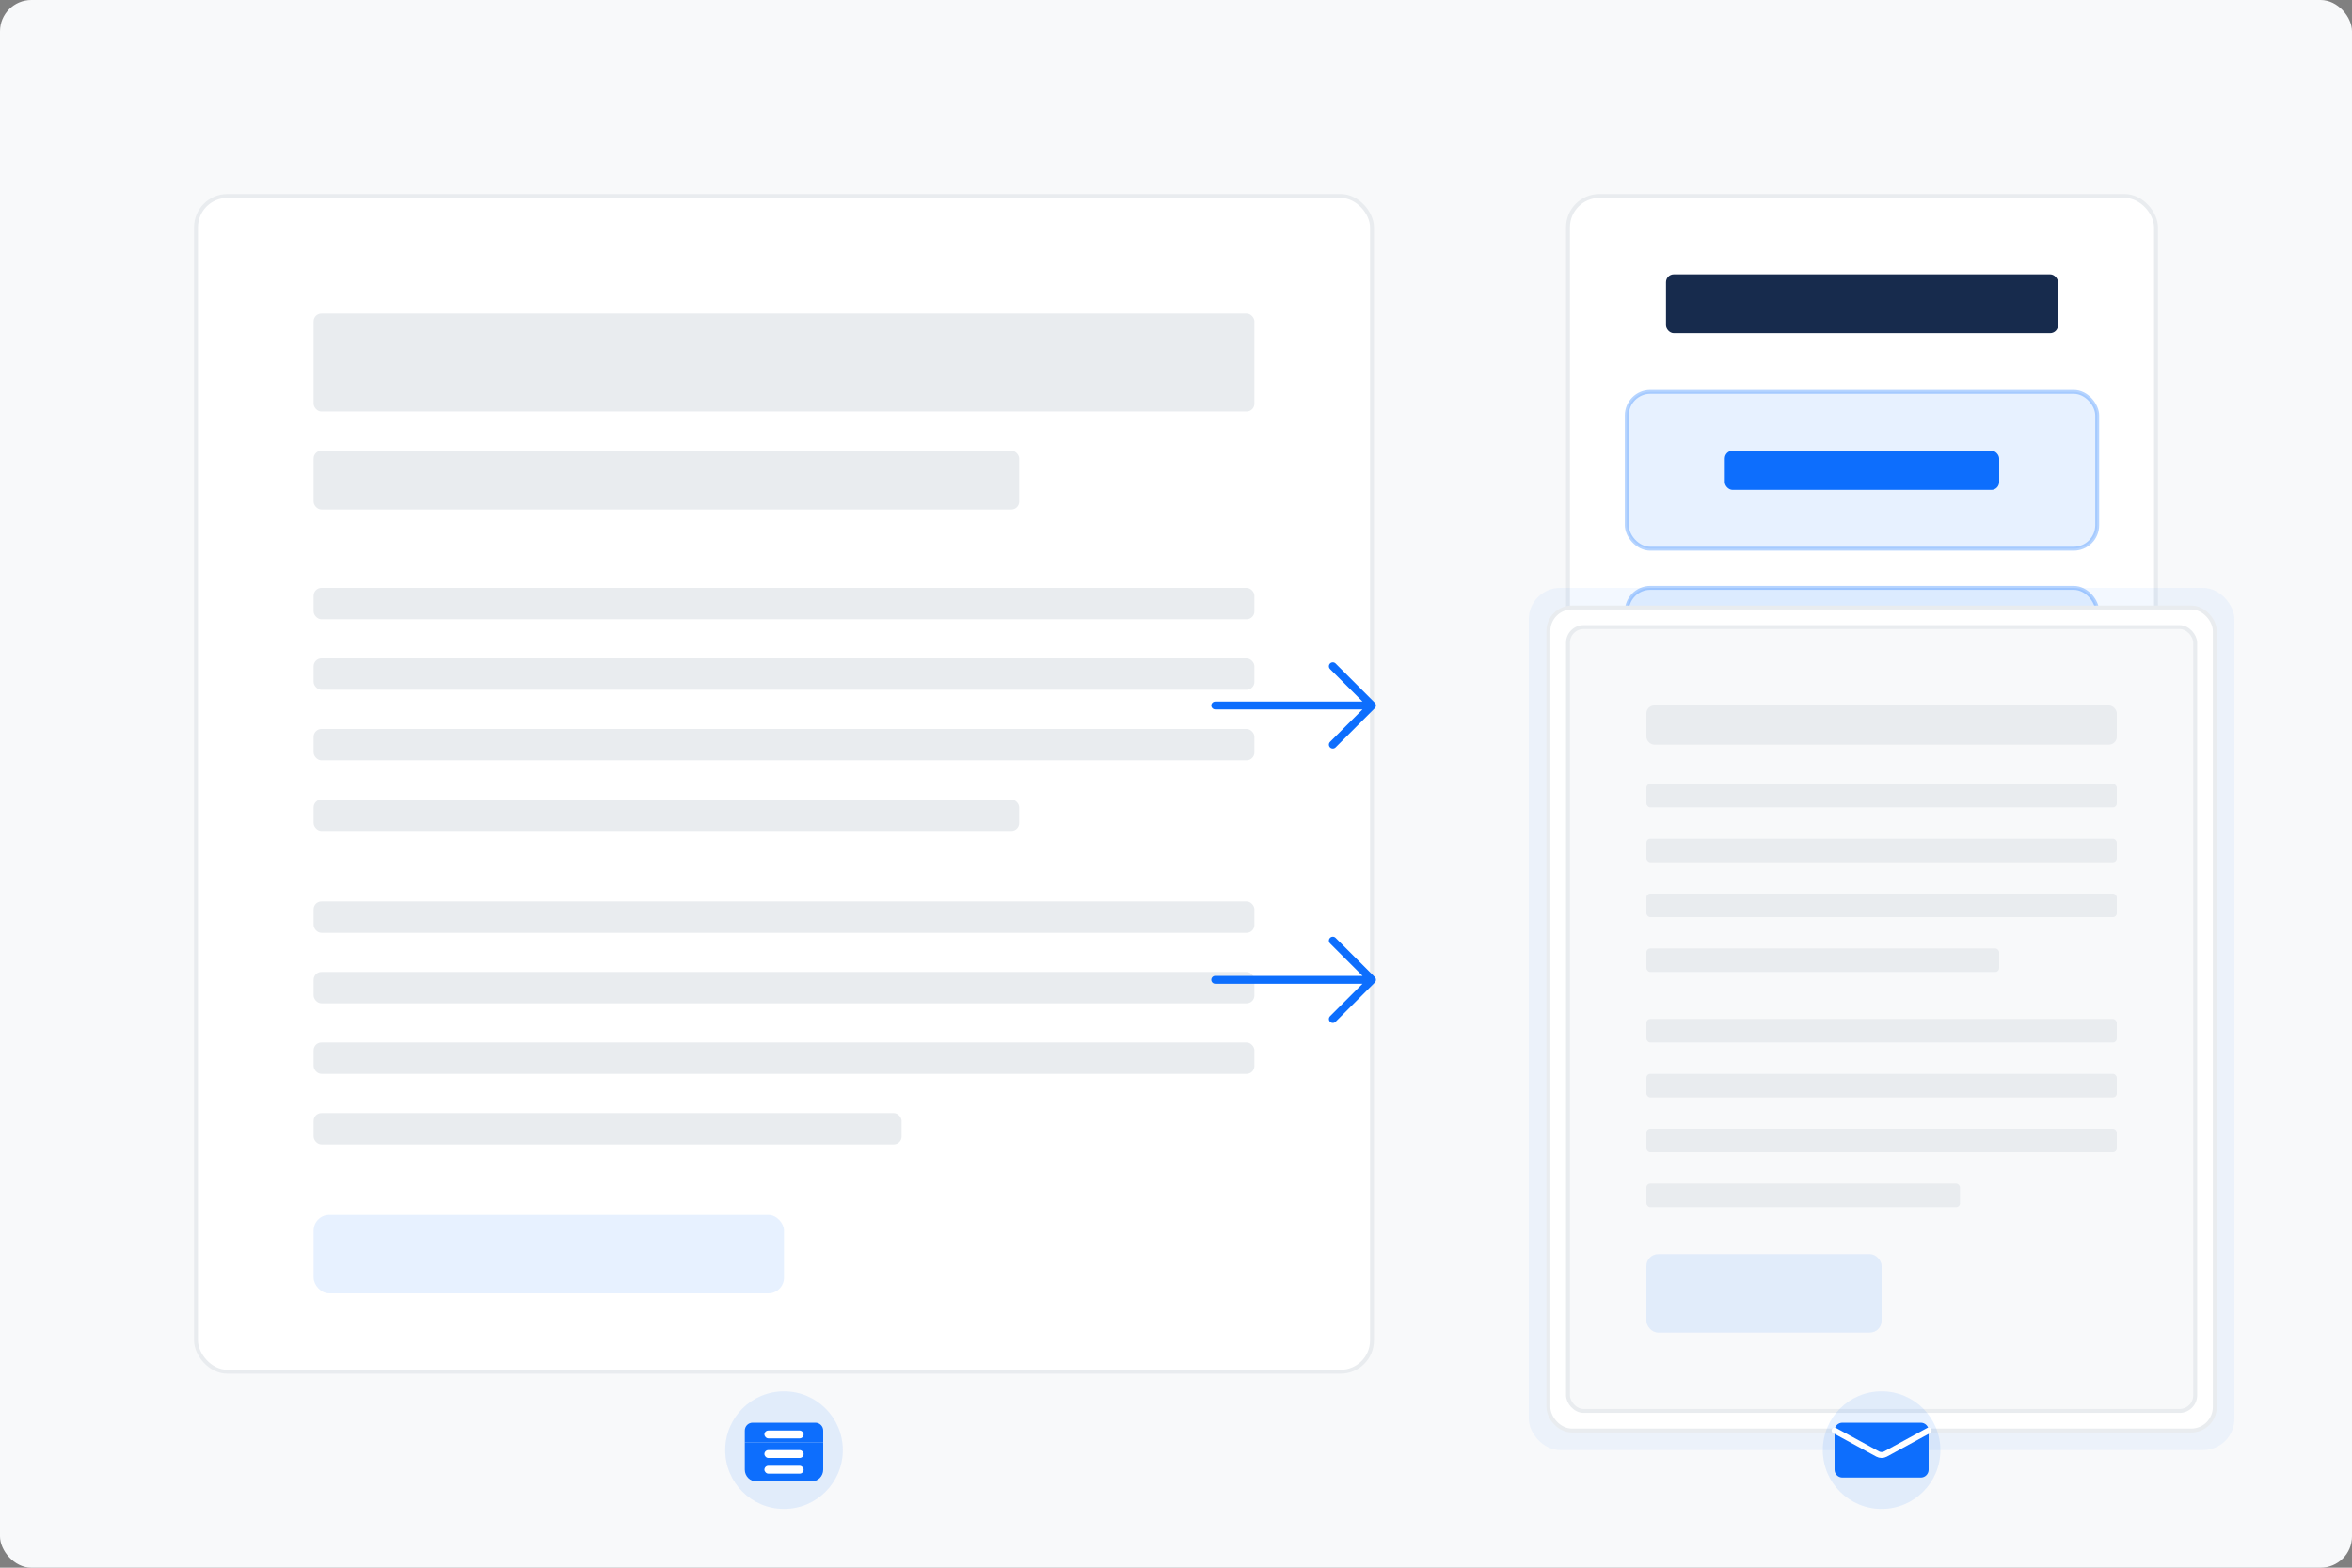 <svg width="600" height="400" viewBox="0 0 600 400" fill="none" xmlns="http://www.w3.org/2000/svg">
  <rect x="0" y="0" width="600" height="400" fill="#808080" stroke="none"/>
  <rect width="600" height="400" rx="8" fill="#F8F9FA"/>
  
  <!-- Document Preview -->
  <rect x="50" y="50" width="300" height="300" rx="8" fill="white" stroke="#E9ECEF"/>
  
  <!-- Document Header -->
  <rect x="80" y="80" width="240" height="25" rx="2" fill="#E9ECEF"/>
  <rect x="80" y="115" width="180" height="15" rx="2" fill="#E9ECEF"/>
  
  <!-- Document Content -->
  <rect x="80" y="150" width="240" height="8" rx="2" fill="#E9ECEF"/>
  <rect x="80" y="168" width="240" height="8" rx="2" fill="#E9ECEF"/>
  <rect x="80" y="186" width="240" height="8" rx="2" fill="#E9ECEF"/>
  <rect x="80" y="204" width="180" height="8" rx="2" fill="#E9ECEF"/>
  
  <rect x="80" y="230" width="240" height="8" rx="2" fill="#E9ECEF"/>
  <rect x="80" y="248" width="240" height="8" rx="2" fill="#E9ECEF"/>
  <rect x="80" y="266" width="240" height="8" rx="2" fill="#E9ECEF"/>
  <rect x="80" y="284" width="150" height="8" rx="2" fill="#E9ECEF"/>
  
  <rect x="80" y="310" width="120" height="20" rx="4" fill="#0D6EFD" fill-opacity="0.1"/>
  
  <!-- Export Options Panel -->
  <rect x="400" y="50" width="150" height="300" rx="8" fill="white" stroke="#E9ECEF"/>
  <rect x="425" y="70" width="100" height="15" rx="2" fill="#172B4D"/>
  
  <!-- Export Buttons -->
  <rect x="415" y="100" width="120" height="40" rx="6" fill="#0D6EFD" fill-opacity="0.1" stroke="#0D6EFD" stroke-opacity="0.3"/>
  <rect x="440" y="115" width="70" height="10" rx="2" fill="#0D6EFD"/>
  
  <rect x="415" y="150" width="120" height="40" rx="6" fill="#0D6EFD" fill-opacity="0.1" stroke="#0D6EFD" stroke-opacity="0.3"/>
  <rect x="440" y="165" width="70" height="10" rx="2" fill="#0D6EFD"/>
  
  <rect x="415" y="200" width="120" height="40" rx="6" fill="#0D6EFD" fill-opacity="0.1" stroke="#0D6EFD" stroke-opacity="0.3"/>
  <rect x="440" y="215" width="70" height="10" rx="2" fill="#0D6EFD"/>
  
  <rect x="415" y="300" width="120" height="40" rx="6" fill="#0D6EFD"/>
  <rect x="440" y="315" width="70" height="10" rx="2" fill="white"/>
  
  <!-- Document Stack -->
  <rect x="390" y="150" width="180" height="220" rx="8" fill="#0D6EFD" fill-opacity="0.05"/>
  <rect x="395" y="155" width="170" height="210" rx="6" fill="white" stroke="#E9ECEF"/>
  <rect x="400" y="160" width="160" height="200" rx="4" fill="#F8F9FA" stroke="#E9ECEF"/>
  
  <!-- PDF Elements -->
  <rect x="420" y="180" width="120" height="10" rx="2" fill="#E9ECEF"/>
  <rect x="420" y="200" width="120" height="6" rx="1" fill="#E9ECEF"/>
  <rect x="420" y="214" width="120" height="6" rx="1" fill="#E9ECEF"/>
  <rect x="420" y="228" width="120" height="6" rx="1" fill="#E9ECEF"/>
  <rect x="420" y="242" width="90" height="6" rx="1" fill="#E9ECEF"/>
  
  <rect x="420" y="260" width="120" height="6" rx="1" fill="#E9ECEF"/>
  <rect x="420" y="274" width="120" height="6" rx="1" fill="#E9ECEF"/>
  <rect x="420" y="288" width="120" height="6" rx="1" fill="#E9ECEF"/>
  <rect x="420" y="302" width="80" height="6" rx="1" fill="#E9ECEF"/>
  
  <rect x="420" y="320" width="60" height="20" rx="3" fill="#0D6EFD" fill-opacity="0.1"/>
  
  <!-- Printer Icon -->
  <circle cx="200" cy="370" r="15" fill="#0D6EFD" fill-opacity="0.1"/>
  <path d="M190 368H210V375C210 376.657 208.657 378 207 378H193C191.343 378 190 376.657 190 375V368Z" fill="#0D6EFD"/>
  <path d="M192 363H208C209.105 363 210 363.895 210 365V368H190V365C190 363.895 190.895 363 192 363Z" fill="#0D6EFD"/>
  <rect x="195" y="365" width="10" height="2" rx="1" fill="white"/>
  <rect x="195" y="370" width="10" height="2" rx="1" fill="white"/>
  <rect x="195" y="374" width="10" height="2" rx="1" fill="white"/>
  
  <!-- Email Icon -->
  <circle cx="480" cy="370" r="15" fill="#0D6EFD" fill-opacity="0.1"/>
  <path d="M470 363H490C491.105 363 492 363.895 492 365V375C492 376.105 491.105 377 490 377H470C468.895 377 468 376.105 468 375V365C468 363.895 468.895 363 470 363Z" fill="#0D6EFD"/>
  <path d="M468 365L479 371C479.6 371.333 480.4 371.333 481 371L492 365" stroke="white" stroke-width="1.5" stroke-linecap="round" stroke-linejoin="round"/>
  
  <!-- Decorative Arrows -->
  <path d="M310 180L350 180M350 180L340 170M350 180L340 190" stroke="#0D6EFD" stroke-width="2" stroke-linecap="round" stroke-linejoin="round"/>
  <path d="M310 250L350 250M350 250L340 240M350 250L340 260" stroke="#0D6EFD" stroke-width="2" stroke-linecap="round" stroke-linejoin="round"/>
</svg> 